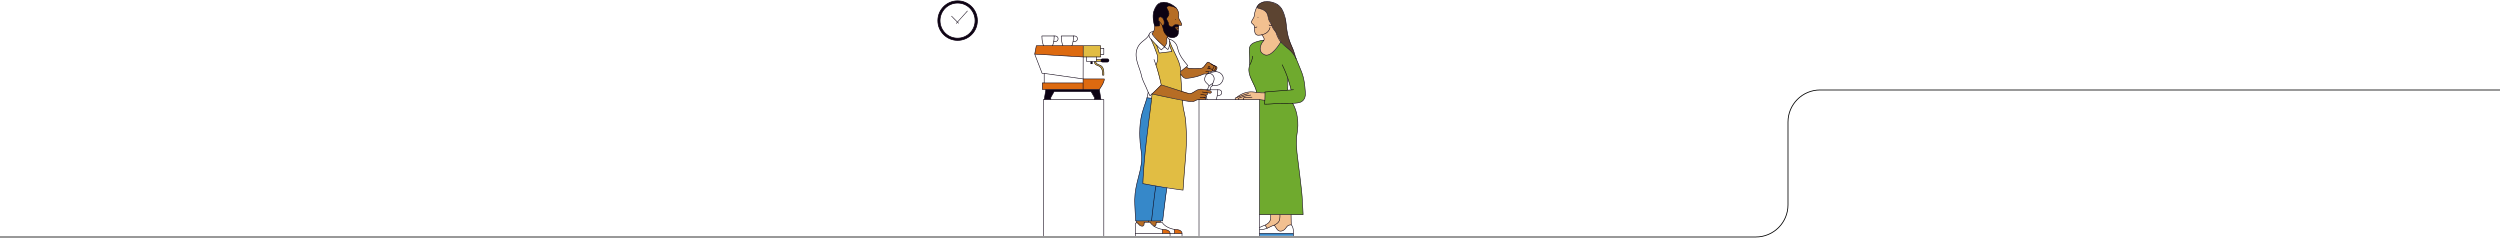 <svg width="3112" height="296" viewBox="0 0 3112 296" fill="none" xmlns="http://www.w3.org/2000/svg"><path d="M3136 112h-870.31c-22.09 0-40 17.909-40 40v103c0 22.091-17.91 40-40 40H0" stroke="#000"/><path d="M1465.44 11.47l-2.15-2.15-6.46-3.012-6.88.86-.43 16.347 4.73 9.894 5.16.86 5.17-3.44 6.02.86.43-1.29-1.29-3.442-2.58-4.302V15.772l-1.72-4.302zM1449.52 24.806l-.43 6.022-1.72 1.29-2.58-3.44-3.44-3.442.43-5.162 3.87.43 3.87 4.302z" fill="#B66D25"/><path d="M1466.73 38.571l.43-5.162-4.74-.43-1.29 1.72 3.01 3.012 2.59.86zM1451.24 40.722l2.58 3.442-.86 2.15-.43 2.151-.43 5.593-2.58 4.302-7.74-6.883-7.74-9.464 2.58-3.872.43-2.58.43-3.442 4.73-.86.86-4.303 4.73 3.872 3.44 9.894zM1474.04 85.46l3.01-2.15 1.29 1.29 2.15.43 6.45.43 9.03-.43 2.15-1.72 4.73-5.592 1.72-.43 5.16 3.44 5.16 2.582v2.15l-2.58 3.442-1.29-.86-.86.43h-1.29l-1.72.86h-3.01v1.721l-2.58.86h-2.58l-7.74 3.012-7.74 1.72-7.31.86-2.58-.86-3.87-3.871v-3.872l4.3-3.441zM1437.48 113.422l7.74-7.743 9.89 3.011 25.38 7.744 2.58-.431 7.31-3.871 4.3-1.291 7.74 1.291 4.73 1.29.86 1.721-1.29.86-3.87-.43v1.291l-.43 1.29-1.29.431v2.15l-.86 1.291.43.86v.861l-2.58.43h-7.74l-4.73 2.151h-4.73l-13.33-2.581-20.22-3.872-13.33-3.011 3.44-3.442zM1444.36 276.89v-1.721h-29.67l.43 2.151 1.29.861 2.15 2.151 3.44 1.29 1.29-.86.86-1.721.43-2.581h6.88l.43.86 4.73 4.302 1.29-.43 1.29-1.721v-2.581h5.16z" fill="#B66D25"/><path d="M1572.09 11.9l3.01 2.151 1.29 1.29 1.72 3.442 1.29 6.023 2.58 4.302 2.15 5.162 4.3 6.452 2.58 6.023 3.87 6.022 5.59 5.162 7.74 7.314 3.87 5.162v-1.721l-2.58-7.743-3.44-8.174-2.58-7.313-1.72-9.033-1.29-11.615-3.01-9.464-2.58-5.162-4.3-4.302-6.88-3.011-5.59-.86-6.02.43-5.16 2.58-2.15 3.442.43.86 2.15 1.29 4.73 1.291z" fill="#5C4431"/><path d="M1374.68 98.256h-26.44v4.959h-50.72v8.138h70.93l1.66-2.35 2.65-4.524 1.52-3.724.4-2.499zM1348.37 56.93c0 .318-.05 13.988-.05 13.988l-60.33-3.561 2.03-10.427h58.35z" fill="#DD6A10"/><path d="M1368.45 111.354l2.04 12.588h-8.2l.25-2.543-4.35-7.375h-46.05l-4.1 7.248v2.67h-8.2l2.04-12.588h66.57z" fill="#0C0213"/><path d="M1370.11 56.93v13.988h-21.79l.05-13.988h21.74zM1364.77 76.449h5.86l-.27-2.242-5.59-.237v2.479zM1363.9 76.458l.55 1.824 1.25 1.242 2 1.002 2.15.907 1.78 1.284 1.06 1.425.97 2.445.37 2.43.08 4.36-1.62.238-.19-2.003-.05-3.052-1-3.146-1.72-2.337-1.83-.922-2.54-1.051-1.55-.964-.84-1.19-.68-2.167 1.81-.325z" fill="#E1BD43"/><path d="M1348.37 56.93l-.13 41.326h26.44c0 4.959-6.23 13.097-6.23 13.097h-70.93v-8.138h2.29V91.39h-2.54l-9.28-24.033 2.03-10.427h80.09v13.987h-21.79l-60.33-3.56" stroke="#0C0213" stroke-width=".7" stroke-miterlimit="10" stroke-linecap="round" stroke-linejoin="round"/><path d="M1364.77 70.918v5.531h-12.3v-5.531M1299.81 91.39l48.43 6.866v13.098M1299.81 103.216h48.43" stroke="#0C0213" stroke-width=".7" stroke-miterlimit="10" stroke-linecap="round" stroke-linejoin="round"/><path d="M1372.49 77.641h5.81c1.32 0 2.39-1.074 2.39-2.385a2.39 2.39 0 00-2.39-2.384h-5.81a2.388 2.388 0 00-2.38 2.384 2.39 2.39 0 002.38 2.385z" fill="#0C0213"/><path d="M1370.11 67.77h3.92v-7.63h-3.92" stroke="#0C0213" stroke-width=".7" stroke-miterlimit="10" stroke-linecap="round" stroke-linejoin="round"/><path d="M1357.42 79.69h2.67v-3.242h-2.67v3.243z" fill="#0C0213"/><path d="M1368.45 111.354l2.04 12.588M1301.88 111.354l-2.04 12.588M1308.04 123.942v-2.671l4.1-7.247h46.05l4.1 7.247v2.671M1323.1 56.93s-2.11-4.61-2.11-12.143h15.38c0 7.533-2.11 12.144-2.11 12.144" stroke="#0C0213" stroke-width=".7" stroke-miterlimit="10" stroke-linecap="round" stroke-linejoin="round"/><path d="M1336.02 51.748h1.72c1.91 0 3.48-1.566 3.48-3.481 0-1.915-1.57-3.48-3.48-3.48h-1.72M1299.02 56.93s-2.11-4.61-2.11-12.143h15.38c0 7.533-2.12 12.144-2.12 12.144" stroke="#0C0213" stroke-width=".7" stroke-miterlimit="10" stroke-linecap="round" stroke-linejoin="round"/><path d="M1311.94 51.748h1.71c1.92 0 3.48-1.566 3.48-3.481 0-1.915-1.56-3.48-3.48-3.48h-1.71M1371.63 74.207h-6.86M1372.49 76.449h-7.72M1362.1 76.458c-.06 1.038.72 3.007 1.51 3.682.79.677 1.77 1.09 2.74 1.469.96.378 1.95.74 2.8 1.34 1.7 1.2 2.66 3.235 3.04 5.281.39 2.045.29 3.303.3 5.385l1.61-.012c0-2.083.09-4.305-.29-6.352-.39-2.046-1.34-4.079-3.04-5.28-.85-.6-1.84-.962-2.81-1.34-.97-.38-1.94-.791-2.73-1.468-.79-.676-1.38-1.667-1.33-2.705" stroke="#0C0213" stroke-width=".7" stroke-miterlimit="10" stroke-linecap="round" stroke-linejoin="round"/><path d="M1602.85 112.225l4.27-.261-4.32-15.157.05 15.418zm-47.9-28.766l.66-2.294.03-7.608-.54-8.424.16-5.66 1.51-3.096 2.44-2.24 4.18-1.884 3.7-1.101 4.21-.996 1.86.12-1.8 2.5-2 3.804-.63 3.722.86 4.064 1.68 2.26 3.29 1.67 3.63.175 4.86-2.54 4.27-3.787 3.8-5.03 3.31-4.775 3.18 3.23 5.53 4.73 4.9 4.678 5.03 6.998 3.51 8.677 3.8 9.382 1.82 5.723s1.41 6.834 1.44 7.02l1.04 9.49.23 6.43s-.93 3.429-.98 3.519c-.03.091-1.81 2.706-1.81 2.706l-2.47 1.898-3.96 1.192-6.44.61 3.08 6.839 1.65 5.418 1.36 8.583.2 7.639-.68 7.398-.84 6.115-.22 8.894.69 10.597 1.47 11.871 1.82 14.71 2.08 17.685.85 7.991.55 11.535.86 13.287h-54.28l.03-30.517.16-60.241-.19-52.484 6.59.954.2-9.282-10.7-.333-.73-4.119-1.68-3.981-2.71-5.682-2.16-4.704-1.49-5.15-.41-2.373-.35-2.746.55-3.067z" fill="#6FAA2E"/><path d="M1610.03 290.455v3.051h-42l-.19-3.051h42.19z" fill="#3688C9"/><path d="M1574.63 115.614l-.2 9.282-6.95-1.028-20.02.194-9.37-.194-.52-.693.32-1.177 2.31-1.322s3.52-2.408 3.57-2.439c.06-.032 5.16-2.39 5.16-2.39l7.37-1.608 6.77.595 11.56.78zM1564.93 8.261c.01.124-1.25 2.23-1.25 2.23l-1.52 4.414-.76 3.95-.55 2.505-1.86 3.234-1.24 2.621.26 1.35 2.78 2.926.97 2.335-.12 4.453.85 3.271 1.46 1.926 2.55.549 4.29-.5 2.15 3.012.55 2.447-.76 1.89s-2.86 4.643-2.89 4.737c-.02.095-.97 3.22-.97 3.22l-.24 2.717.59 2.003 1.34 2.408 1.42 1.024 2.58 1.313 3.31.5 2.79-1.073 4.98-3.886 8.79-11.498-1.06-1.52-3.03-5.197-1.38-3.538-1.74-3.304-1.74-2.243-2.98-6.092s-2.99-5.635-3.01-5.698c-.02-.064-.81-3.081-.81-3.081l-1.1-4.15-1.57-2.57-2.03-1.774-4.95-2.121-3.1-1.097-.81-.525-.19-1.168zM1607.13 267.425l-24.99-.366-.29 1.461v3.242l-1.73 4.484-2.69 2.439-3.04 1.784 1.76 1.813 1.16 2.038 8.39-4.006 1.41 1.273 1.55 2.516 1.79 2.176 1.49 1.029 2.02.421 3.14-.779 2.08-1.453 1.27-1.394 1.68-2.201 2.08-1.467 3.2-.47s-.36-12.335-.28-12.239c.08.096 0-.301 0-.301z" fill="#F2C090"/><path d="M1567.84 267.185h54.28c-.11-2.319-.24-4.638-.36-6.957-.28-5.288-.57-10.575-.89-15.861-.34-5.761-4.88-42.458-5.57-47.608-.64-4.819-1.2-9.66-1.41-14.51-.01-.209-.01-.416-.02-.625-.21-5.248-.16-10.537.76-15.708 1.12-6.293 1.22-12.849.42-19.192-.8-6.341-2.71-12.58-5.93-18.102" stroke="#0C0213" stroke-width=".7" stroke-miterlimit="10" stroke-linecap="round" stroke-linejoin="round"/><path d="M1610.08 111.687l-35.47 2.831c.13 5.121-.06 10.041-.54 15.14 6.45.194 13.16-.895 19.61-1.035 3.87-.085 7.85-.027 11.72 0 3.88.028 9.83-.05 13.45-1.438 2.51-.965 4.68-3.388 5.46-5.962.78-2.575.64-5.329.44-8.013-.52-7.303-1.4-14.65-3.79-21.57-.6-1.74-1.3-3.445-1.99-5.149-1.51-3.682-3.01-7.365-4.51-11.046-1.46-3.563-3.5-7.03-5.98-9.968-4.18-4.938-9.95-8.325-14.14-13.245 0 0-11.44 19.687-20.02 15.968-1.76-.764-3.58-1.896-4.57-3.54-1.38-2.294-1.21-5.137-.44-7.61.4-1.305.98-2.555 1.68-3.726.65-1.091 1.7-2.032 2.23-3.167-1.29-.124-2.79.231-4.06.493-1.36.283-2.69.669-4.03 1.064-1.76.528-3.55 1.074-5.16 1.967-1.62.89-3.08 2.164-3.88 3.826-.6 1.228-.81 2.605-.91 3.965-.17 2.248-.07 4.506.04 6.758.19 4.041.29 8.669.48 12.709M1607.07 111.535a134.95 134.95 0 00-11.02-30.883M1602.82 112.267c.29-4.74.43-10.195 0-15.612" stroke="#0C0213" stroke-width=".7" stroke-miterlimit="10" stroke-linecap="round" stroke-linejoin="round"/><path d="M1559.37 69.932c-.4 2.346-.82 4.716-1.74 6.912-.58 1.391-1.37 2.695-1.93 4.095-1.19 2.982-1.33 6.315-.79 9.481.54 3.166 1.74 6.186 3.14 9.075 1.19 2.458 2.39 5.017 3.56 7.483 1.16 2.469 2.19 5.051 2.48 7.765M1565.17 7.68c-1.77 2.591-3.43 7.844-3.75 10.964-.06.61-.1 1.227-.25 1.823-.26 1.031-.87 1.937-1.43 2.844-.49.813-.96 1.643-1.41 2.489-.43.833-.83 1.85-.38 2.672.17.303.43.539.7.766l1.6 1.397c1.03.9 1.36 2.424 1.47 3.79.12 1.365 0 2.74.08 4.108.06.975.22 1.97.62 2.868.33.75.86 1.435 1.56 1.86 1.56.939 3.98.537 5.69.283 2.12-.316 4.2-1.019 6.04-2.123 2.67-1.604 4.77-4.297 5.26-7.374" stroke="#0C0213" stroke-width=".7" stroke-miterlimit="10" stroke-linecap="round" stroke-linejoin="round"/><path d="M1573.22 50.157c.85-1.73.25-2.5-.28-3.621s-1.47-2.236-2.28-3.168M1594.34 52.232c-2.09-2.486-4.56-7.28-5.4-10.203-.72-2.517-2.8-4.377-4.14-6.626-1.03-1.711-1.62-3.645-2.53-5.419-.82-1.602-1.9-3.07-2.59-4.738-1.16-2.845-1.11-6.132-2.62-8.813-1.84-3.277-5.62-4.956-9.29-5.78-.79-.177-1.62-.345-2.23-.876-.61-.532-.81-1.419-.37-2.096 1.77-2.736 4.77-4.546 7.94-5.296 3.17-.749 6.51-.508 9.69.233 3.49.817 6.9 2.276 9.55 4.703 3.75 3.45 5.6 8.479 7.01 13.382 1.8 6.246 1.84 12.861 3.02 19.256a76.62 76.62 0 003.89 13.776c1.54 3.964 3.05 6.707 4.38 10.741l2.84 8.789" stroke="#0C0213" stroke-width=".7" stroke-miterlimit="10" stroke-linecap="round" stroke-linejoin="round"/><path d="M1582.77 31.11c-.09.424-.41.71-.82.854-.41.143-.87.088-1.26-.111a2.163 2.163 0 01-.89-.916M1564.62 33.523c-.37.266-.81.42-1.26.502-.45.083-.91.097-1.36.105M1574.63 115.614c-3.17.071-6.7-.114-9.86-.513-2.1-.266-4.19-.635-6.3-.726-6.85-.292-13.64 2.427-18.9 6.813M1574.44 124.896l-6.6-.954M1558.44 120.965l-8.25.415c-.79.039-1.67.12-2.18.715-.43.492-.47 1.282-.09 1.813" stroke="#0C0213" stroke-width=".7" stroke-miterlimit="10" stroke-linecap="round" stroke-linejoin="round"/><path d="M1556.84 118.327l-3.62.595c-.99.161-1.98.324-2.95.553-1.36.319-2.69.766-4.02 1.212l-2.94.991c-.53.179-1.08.372-1.46.781-.38.41-.6.997-.22 1.409M1554.11 116.562c-5.04 1.056-9.76 3.249-14.7 4.709-.57.17-1.18.349-1.58.793-.29.32-.57 1.29.26 1.803M1610.03 293.506v-3.051h-42.19M1610.03 290.455s.59-7.272-2.62-10.491c-1.88-.172-3.78.411-5.1 1.748-.77.772-1.33 1.724-2.01 2.574-.59.74-1.27 1.407-2.04 1.962-1.87 1.361-4.46 2.012-6.53.962-2.45-1.251-3.3-4.32-5.21-6.315-.18-.195-.4-.388-.66-.426-.2-.028-.4.034-.59.101-2.74.941-5.25 2.441-7.93 3.515a27.33 27.33 0 01-9.31 1.929M1607.41 279.965c-.2-4.098-.2-8.439-.27-12.541" stroke="#0C0213" stroke-width=".7" stroke-miterlimit="10" stroke-linecap="round" stroke-linejoin="round"/><path d="M1593.29 267.52c.07 1.683-.02 3.37-.28 5.036-.1.675-.23 1.349-.47 1.989-.51 1.35-1.48 2.485-2.61 3.392-1.11.907-2.81 1.835-4.07 2.532M1577.31 284.103c-.7-1.107-1.36-2.274-2.25-3.207-.19-.195-.41-.389-.67-.427-.2-.028-.4.034-.59.101-2.05.705-3.98 1.726-5.94 2.645M1581.82 267.52c.07 1.683-.02 3.37-.28 5.036-.1.675-.23 1.349-.47 1.989-.51 1.35-1.48 2.485-2.6 3.392s-2.82 1.835-4.08 2.532" stroke="#0C0213" stroke-width=".7" stroke-miterlimit="10" stroke-linecap="round" stroke-linejoin="round"/><path d="M1565.51 21.514a.424.424 0 10.85 0 .424.424 0 10-.85 0zM1462.92 24.428a.424.424 0 10.85 0 .424.424 0 10-.85 0z" fill="#0C0213"/><path d="M1439.96 56.523l3.08 9.531 15.68-1.907-2.77-7.624.36-4.35 1.58 4.193 2.09 4.672 2.22 4.611 2.64 5.543 3.03 7.373 1.34 5.084s.51 8.823.52 8.965l1.39 21.194-25.61-8.096-6.57-25.114 1.29-2.337.78-4.053-.11-4.435-1.61-4.935-6.08-15.46 6.75 7.145zM1472.31 124.895l-38.28-7.965-6.79 56.61-1.74 15.771-2.1 25.241-.79 14.002 50.02 8.113 3.12-40.43 1.04-18.063.09-11.316-.74-12.907-.65-7.119-2.04-10.428-1.01-5.214-.13-6.295z" fill="#E1BD43"/><path d="M1433.39 122.219l-5.59-.507-4.01 12.228-3.28 10.56-1.45 12.318-.31 11.817.63 10.44.8 6.793 1.01 9.283-.09 4.641s-1.4 10.226-1.44 10.421c-.04.196-2.46 10.114-2.46 10.114l-2.02 8.028-1.13 5.408-1.25 8.745-.31 7.575.35 9.853.82 15.07h33.61l5.34-41.243-30-5.21 1.33-20.623 1.97-21.744 2.61-22.888 4.45-35.287.42-5.792z" fill="#3688C9"/><path d="M1471.39 290.645l-.46-1.92-1.65-1.653-2.61-1.043-3-.28h-1.88l.32 4.77 9.28.126zM1456.36 290.645l-.52-2.201-2.02-1.685-2.01-.719-3.27-.291h-1.46l.12 4.896h9.16z" fill="#DD6A10"/><path d="M1467.54 31.268l-1.86-.42-3.3.146-1.99 1.49-.55.744s-1.32.136-1.42.173c-.09.038-1.86-.34-1.86-.34l-1.32-1.228-.71-1.568-.27-1.984-.83-1.815-1.13-2.038v-1.794s2.38-2.805 2.28-2.992c-.11-.188.52-2.544.52-2.544l-.78-3.211-1.44-2.791-.45-1.884.79-1.283 1.93-.61 3.54.473 4.94 1.881-3-2.616-3.41-2.02-4.25-1.61-4.21-.761-4.01.763-3.04 1.592-2.56 2.963-1.73 3.28-1.5 3.64-.51 4.388v4.927l1.24 6.675.77 1.59 5.84-.16.23-2.35-.2-2.226.1-.732-1.05-1.112-.51-1.05.03-1.112.45-1.684.73-.668 1.08-.35.99-.096 1.49.86 1.36 1.569 1.02 2.44.19 2.524-.22 2.335-1.16.953-1.02.169 1.2 4.249 1.27 4.23 2.24 3.012 2.24 2.074 3.88 1.485h3.43l3.37-1.389 1.9-2.17.63-4.315-1.49-1.258-1.2-.968-1.05-1.208-.62-1.208.77-.927h1.6l2.08.306.52-2.439z" fill="#0C0213"/><path d="M1443.57 27.312c-.08 1.278-.06 3.003-.15 4.281-.01.123-.02.25-.07.36-.15.288-.54.335-.86.346-1.66.051-3.42.133-5.07.185-1.26-3.85-2-8.394-2.01-12.445 0-4.052 1.36-7.961 3.38-11.468 1-1.718 2.3-3.316 4.02-4.31 1.24-.724 2.67-1.102 4.1-1.281 5.57-.702 11.12 1.91 15.52 5.404 3.23 2.569 5.12 6.749 4.9 10.874-.05 1.052-.23 2.115-.04 3.15.22 1.147.88 2.153 1.47 3.16a33.467 33.467 0 011.93 3.8c.17.406.34.829.34 1.272.01.295-.07.615-.31.79-.26.194-.61.162-.93.122l-2.25-.284c-.5 1.994-.66 4.085-.64 6.141.02 1.662.2 3.377-.35 4.949-.86 2.503-3.47 4.104-6.1 4.42a9.87 9.87 0 01-6.74-1.686c-.95-.668-1.78-1.504-2.54-2.395-1.01-1.194-1.9-2.508-2.46-3.97-.71-1.852-.87-3.874-1.48-5.76a12.271 12.271 0 00-2.08-3.84c-.94-1.183-2.12-2.212-2.78-3.574-.67-1.361-.63-3.25.6-4.137.94-.682 2.3-.535 3.28.093.98.626 1.64 1.643 2.16 2.683.5.993.71 1.979.75 3.089.04.843.03 1.693-.14 2.52-.12.56-.32 1.131-.74 1.52-.42.388-1.37.784-1.91-.354" stroke="#0C0213" stroke-width=".7" stroke-miterlimit="10" stroke-linecap="round" stroke-linejoin="round"/><path d="M1464.27 10.192c-1.41-1.41-5.26-2.511-7.96-2.81-.75-.083-1.53-.116-2.26.114-.72.232-1.38.772-1.58 1.505-.21.806.17 1.638.55 2.375.64 1.207 1.35 2.392 1.76 3.694.41 1.3.49 2.765-.09 3.996-.74 1.539-2.48 2.65-2.54 4.355-.07 1.727 1.63 3.01 2.07 4.68.17.64.15 1.316.27 1.968.19.995.72 1.923 1.49 2.584 1.17 1.004 3.05 1.297 4.24.324.53-.432.87-1.052 1.39-1.499.69-.6 1.64-.83 2.55-.818.92.013 2.5.376 3.38.608M1467.02 33.708a37.36 37.36 0 00-3.08-.298c-.3-.015-.61-.026-.87.11-.54.278-.62 1.055-.34 1.587.28.531.81.876 1.31 1.21 1.05.701 1.91 1.565 2.89 2.367M1466.83 35.689a7.918 7.918 0 01-2.29-.821M1453.72 45.077c-.98 1.023-1.25 2.54-1.27 3.96-.01 1.42.17 2.858-.11 4.25-.3 1.49-1.88 3.794-2.67 5.09M1437.42 32.484c.21 3.304-1 6.726-3.25 9.151 0 0-1.38 1.864 15.5 16.742l-4.15 3.719c-4.04-3.915-7.99-8.077-11.83-12.193-.77-.833-1.55-1.668-2.2-2.6-.64-.907-1.15-1.937-1.22-3.043-.09-1.365.56-2.737 1.62-3.6 1.06-.862 2.56-1.45 3.91-1.27" stroke="#0C0213" stroke-width=".7" stroke-miterlimit="10" stroke-linecap="round" stroke-linejoin="round"/><path d="M1453 46.573c4.5 2.415 3.08 8.887 1.96 12.824a5.575 5.575 0 01-1.24 2.27c-.77-.584-3.28-2.706-4.05-3.29" stroke="#0C0213" stroke-width=".7" stroke-miterlimit="10" stroke-linecap="round" stroke-linejoin="round"/><path d="M1455.76 56.022l2.96 8.125-15.68 1.907s-2.55-8.558-3.28-9.74M1469.82 88.737c2.98-2.267 5.91-4.59 8.8-6.968-4.92-5.835-10.02-12.175-12.1-19.519-.48-1.697-.8-3.447-1.43-5.092-1.63-4.206-5.45-7.493-9.85-8.48" stroke="#0C0213" stroke-width=".7" stroke-miterlimit="10" stroke-linecap="round" stroke-linejoin="round"/><path d="M1455.95 51.018c2.77 9.698 11.65 22.927 13.26 32.631.69 4.185.32 9.18.76 13.399l1.15 16.499M1432.75 48.87c2.58 5.592 4.88 11.24 6.92 17.053.52 1.46 1.08 2.924 1.28 4.459.57 4.303-.61 7.618-2.02 10.49" stroke="#0C0213" stroke-width=".7" stroke-miterlimit="10" stroke-linecap="round" stroke-linejoin="round"/><path d="M1430.3 43.284c-2.19 4.608-7.22 7.06-10.71 10.774a19.672 19.672 0 00-4.81 8.962c-1.22 5.21-.24 10.689 1.3 15.81 1.55 5.123 3.67 10.077 4.82 15.301 1.29 5.815 4.37 11.003 6.63 16.511 1.2 2.924 2.43 5.848 4.01 8.587 4.73-4.33 9.51-8.911 13.97-13.516-2.17-10.698-5.14-21.41-8.98-31.624M1496.72 114.549c2.91.491 6.09.934 8.97 1.406.74.12 1.63-.001 2.02-.628.36-.572.09-1.369-.41-1.811-.51-.443-1.2-.617-1.85-.77-1.87-.436-3.75-.821-5.63-1.172-2.48-.462-5.06-.862-7.51-.242-2.54.644-4.68 2.32-6.93 3.669-1.07.639-2.21 1.219-3.45 1.371-1.27.156-2.54-.153-3.78-.459-5.01-1.234-27.64-8.965-32.64-10.201" stroke="#0C0213" stroke-width=".7" stroke-miterlimit="10" stroke-linecap="round" stroke-linejoin="round"/><path d="M1502.49 115.498c.37.376.6.894.59 1.42-.01.527-.29 1.052-.74 1.316-.54.313-1.22.228-1.83.135-1.73-.26-4.07-.651-5.8-.912M1500.49 118.402c.59.156.91.816.95 1.425.04.52-.1 1.085-.5 1.414-.44.364-1.07.356-1.64.328a171.6 171.6 0 01-5.4-.348" stroke="#0C0213" stroke-width=".7" stroke-miterlimit="10" stroke-linecap="round" stroke-linejoin="round"/><path d="M1498.55 121.531c.56-.005 1.95.322 2.21.815a1.58 1.58 0 01-.09 1.598M1492.52 123.942c-1.25.038-2.59.398-3.73.903-.91.399-1.75.937-2.69 1.256-1.39.473-2.9.442-4.36.306-1.67-.154-3.33-.435-4.98-.718-8.59-1.458-34.24-6.824-42.73-8.758" stroke="#0C0213" stroke-width=".7" stroke-miterlimit="10" stroke-linecap="round" stroke-linejoin="round"/><path d="M1472.31 124.895c-.57 7.196 1.91 14.237 3.03 21.368.45 2.867.67 5.766.87 8.663.22 3.276.39 6.555.53 9.834.72 17.882-1.49 35.759-2.79 53.608-.42 5.694-.91 12.605-1.32 18.299a888.684 888.684 0 01-40.18-6.302c-3.28-.592-6.56-1.201-9.84-1.811.89-19.295 2.5-37.419 4.83-56.675.76-6.354 1.71-13.904 2.5-20.255.4-3.153 4.09-30.734 4.09-34.694M1433.26 122.285l-5.46-.573" stroke="#0C0213" stroke-width=".7" stroke-miterlimit="10" stroke-linecap="round" stroke-linejoin="round"/><path d="M1429.28 114.748c-1.5 10.075-5.34 17.074-7.8 26.956-3.86 15.485-3.25 31.783-.8 47.552 1.6 10.334-.7 20.816-3.43 30.91-2.49 9.181-4.62 18.505-4.75 28.014-.06 4.214.16 8.425.39 12.633.26 4.731.51 9.463.77 14.193h19.75s4.26-39.164 5.53-43.496M1433.41 275.006h13.86s4.12-35.68 5.34-41.243M1413.2 293.506v-2.861h43.28v2.861" stroke="#0C0213" stroke-width=".7" stroke-miterlimit="10" stroke-linecap="round" stroke-linejoin="round"/><path d="M1456.48 290.646s.7-5.087-9.28-5.087c0 0-10.67-1.207-15.69-8.899h-7.25s-.01 1.743-.02 1.884c-.1 1.157-.3 2.43-1.56 2.85-.54.182-1.14.163-1.7.059-2.14-.39-3.21-1.791-4.49-3.369-.71-.87-1.82-1.108-2.68-.245-.94.939-.61 3.129-.61 4.593v8.214M1447.2 285.559v5.087M1429.46 275.006s-.07.619 0 1.652M1414.82 275.006v2.306" stroke="#0C0213" stroke-width=".7" stroke-miterlimit="10" stroke-linecap="round" stroke-linejoin="round"/><path d="M1456.48 290.645h14.91v2.861" stroke="#0C0213" stroke-width=".7" stroke-miterlimit="10" stroke-linecap="round" stroke-linejoin="round"/><path d="M1436.46 281.531c.29-.006.86-.047 1.13-.138 1.26-.418 1.46-1.693 1.56-2.849.01-.141-.01-1.72-.01-1.885h7.27c5.02 7.693 15.7 8.901 15.7 8.901 9.98 0 9.28 5.085 9.28 5.085M1462.11 285.559v5.087M1444.37 275.006s-.07.619 0 1.652M1501.13 111.8h14.83c0 7.534-2.12 12.143-2.12 12.143M1502.69 123.943s-.66-1.476-1.25-4.116" stroke="#0C0213" stroke-width=".7" stroke-miterlimit="10" stroke-linecap="round" stroke-linejoin="round"/><path d="M1515.61 118.762h1.71c1.92 0 3.48-1.566 3.48-3.481a3.487 3.487 0 00-3.48-3.481h-1.71M1505.7 85.519c.03-.098.26-.641.29-.741.15-.47.19-1.007-.04-1.444-.24-.439-.79-.725-1.25-.542-.26.106-.46.343-.57.605-.12.26-.17.546-.21.83-.04.215-.07.432-.11.648" stroke="#0C0213" stroke-width=".7" stroke-miterlimit="10" stroke-linecap="round" stroke-linejoin="round"/><path d="M1503.18 85.073l3.84.68c.43.076.86.151 1.25.328.39.175.75.466.92.86.32.755-.16 1.668-.87 2.084-.71.416-1.57.448-2.39.42-1.69-.06-3.36-.33-5.02-.6" stroke="#0C0213" stroke-width=".7" stroke-miterlimit="10" stroke-linecap="round" stroke-linejoin="round"/><path d="M1509.01 86.305a6.813 6.813 0 001.85-2.223c.21-.405.39-.855.34-1.309-.09-.79-.81-1.333-1.46-1.78l-4.14-2.823c-.6-.411-1.28-.841-2-.725-.71.114-1.23.735-1.67 1.312-.72.938-1.44 1.876-2.15 2.814-.81 1.053-1.64 2.131-2.79 2.808-1.59.942-3.54.97-5.39.973l-8.29.01c-1.13.001-2.28.001-3.38-.264-1.1-.263-2.17-.822-2.83-1.74" stroke="#0C0213" stroke-width=".7" stroke-miterlimit="10" stroke-linecap="round" stroke-linejoin="round"/><path d="M1507.62 79.546c1.05.72 3.75 1.924 4.73 2.603.29.2.57.427.77.72.5.728.38 1.729-.01 2.52-.39.79-1.01 1.436-1.54 2.134-.27.349-.6.632-1.01.79-.41.159-.88.17-1.29.034M1505.12 107.18c-.63-1.465-1.87-2.556-3.01-3.666-1.14-1.111-2.26-2.387-2.51-3.959-.1-.642-.05-1.3.05-1.94.39-2.368 1.67-4.713 3.82-5.794.52-.267 1.1-.453 1.7-.472.54-.018 1.07.102 1.59.28 1.43.5 2.7 1.475 3.53 2.745a6.672 6.672 0 011.07 4.341c-.29 2.754-2.29 5.4-2.41 8.165.66-.154 1.34-.148 2.02-.172 2.07-.075 4.14-.446 6.12-1.097.35-.118.7-.246 1.03-.427.41-.226.77-.532 1.1-.856 1.29-1.241 2.42-2.752 2.97-4.454.39-1.193.56-2.473.35-3.711-.34-2.037-1.69-3.807-3.36-5.029-1.71-1.256-3.88-1.943-6.03-1.854-1.77.072-3.62.475-5.35.87-1.66.382-3.77.828-5.01 2.077M1509.67 103.848s-6.34 2.705-6.34 8.109M1508.95 106.88s-2.32.737-2.32 4.92M1504.09 89.305c.02.477.11 1.082.33 1.848M1513.56 89.272s.03-.998-.11-1.564" stroke="#0C0213" stroke-width=".7" stroke-miterlimit="10" stroke-linecap="round" stroke-linejoin="round"/><path d="M1511.21 81.483c.62.227 2.04.798 2.6 1.148.3.19.6.402.81.69.33.455.41 1.056.31 1.609-.1.553-.35 1.065-.64 1.547-.23.394-.49.774-.77 1.138-.27.36-.58.713-.98.91-.41.2-1.01-.084-1.71-.257M1504.42 91.153c-.82.332-2.99 1.114-3.87 1.006-.53-.065-1.06-.213-1.59-.142-.39.052-.75.22-1.12.382-5.97 2.688-12.42 4.171-18.91 5.023-1.49.197-3.07.347-4.44-.282-.76-.35-1.39-.922-1.99-1.512-.94-.929-1.97-2.263-2.77-3.316M1567.84 293.506V123.943h-75.32v169.563M1374.03 293.506V123.943h-75.32v169.563" stroke="#0C0213" stroke-width=".7" stroke-miterlimit="10" stroke-linecap="round" stroke-linejoin="round"/><path d="M1192.05 1.083c-13.61 0-24.58 10.99-24.58 24.611s10.97 24.612 24.58 24.612c13.6 0 24.57-10.99 24.57-24.612 0-13.62-11.06-24.611-24.57-24.611zm0 46.499c-12.1 0-21.95-9.77-21.95-21.888 0-12.118 9.85-21.887 21.85-21.887 12.2-.094 21.95 9.77 21.95 21.887 0 12.118-9.75 21.888-21.85 21.888z" fill="#0D0213"/><path d="M1192.05 50.682c-13.79 0-25.05-11.179-25.05-24.988S1178.26.613 1192.05.613c13.79 0 25.04 11.272 25.04 25.081 0 13.81-11.25 24.988-25.04 24.988zm0-49.13c-13.32 0-24.11 10.803-24.11 24.142 0 13.34 10.79 24.142 24.11 24.142s24.11-10.803 24.11-24.142c0-13.339-10.89-24.142-24.11-24.142zm0 46.5c-12.29 0-22.33-10.052-22.33-22.358 0-12.306 9.94-22.45 22.33-22.45 12.29-.001 22.32 10.05 22.32 22.356 0 12.306-10.03 22.451-22.32 22.451zm0-43.87c-11.82 0-21.49 9.676-21.49 21.512s9.57 21.418 21.39 21.418 21.39-9.582 21.39-21.418c0-11.836-9.47-21.512-21.29-21.512z" fill="#0D0213"/><path d="M1190.26 29.545c-.09 0-.18 0-.18-.094-.1-.093-.19-.375 0-.47l13.88-15.499c.09-.094.38-.188.47 0 .09.094.19.376 0 .47l-13.98 15.5c-.09.093-.09.093-.19.093z" fill="#0D0213"/><path d="M1193.17 29.264c-.09 0-.19 0-.19-.094l-8.72-8.83c-.09-.094-.09-.376 0-.47.09-.094.38-.094.47 0l8.72 8.83c.1.094.1.376 0 .47-.09 0-.18.094-.28.094z" fill="#0D0213"/></svg>
